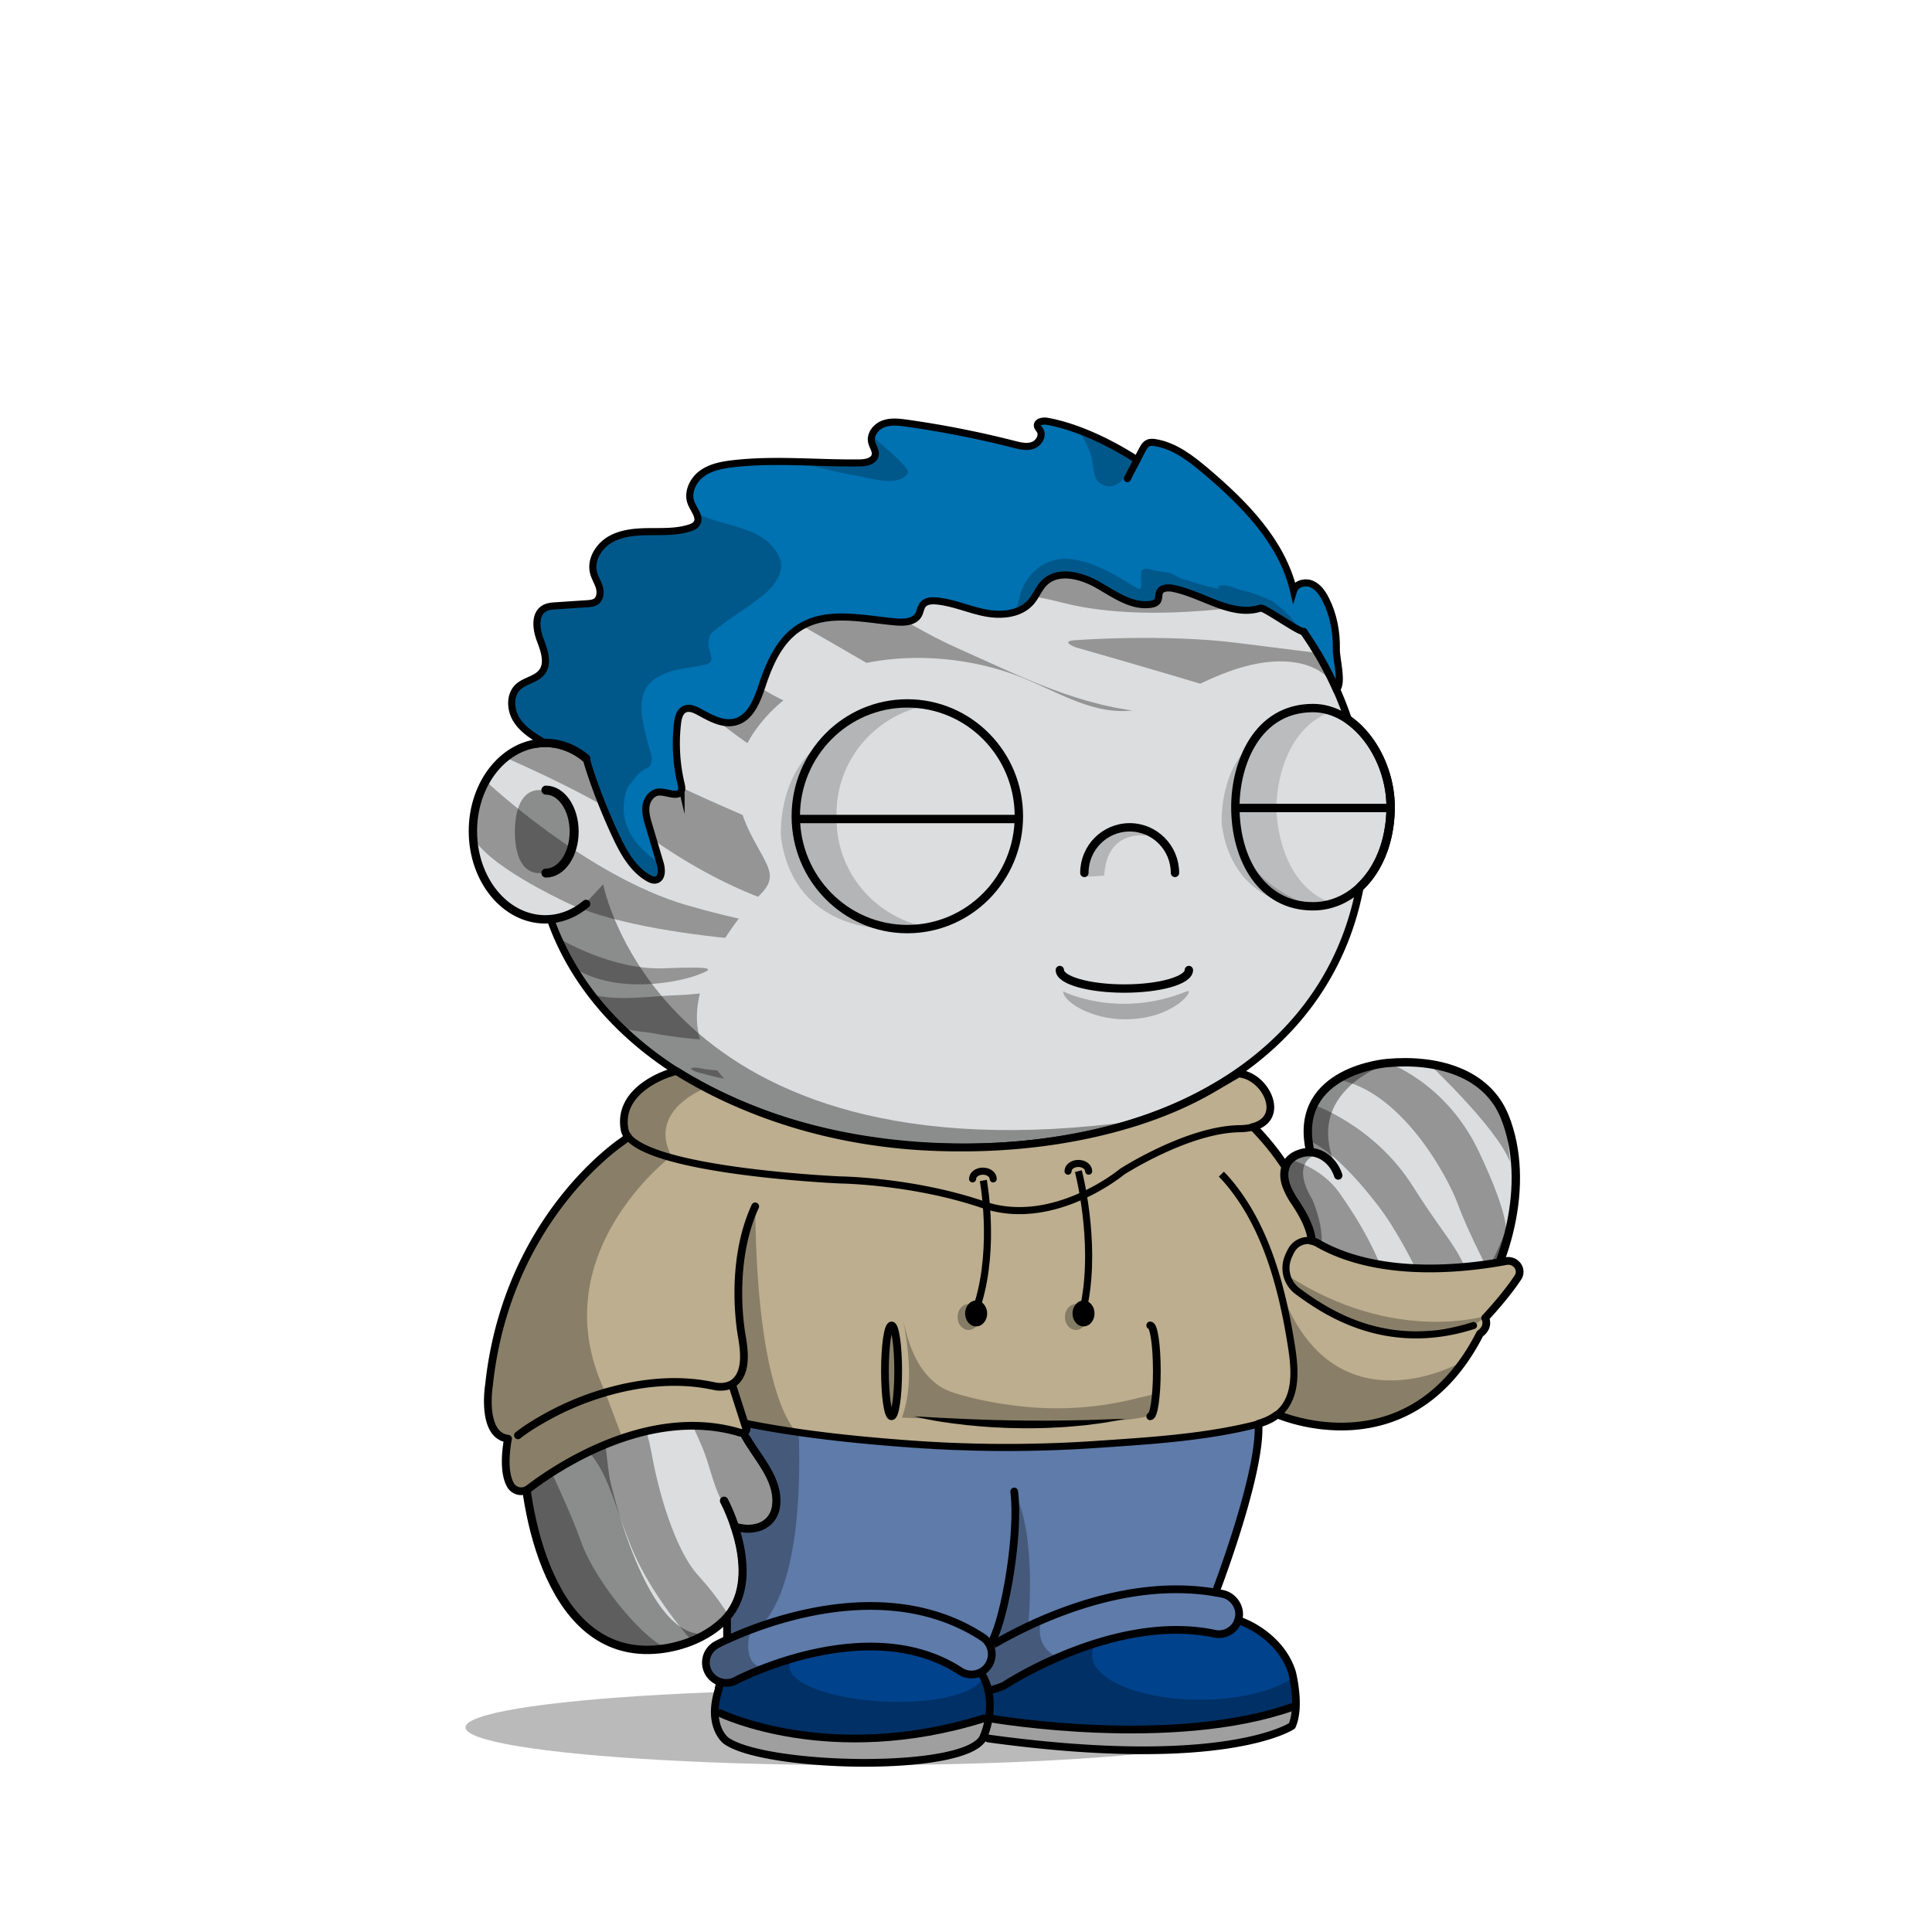 <svg xmlns="http://www.w3.org/2000/svg" xmlns:xlink="http://www.w3.org/1999/xlink" viewBox="0 0 3000 3000" width="100%" height="100%"><defs><style>.cls-1-70{opacity:0.27;}.cls-2-70{fill:#dcddde;}.cls-3-70{fill:#959595;}.cls-4-70,.cls-5-70{fill:none;stroke:#000;stroke-linecap:round;stroke-miterlimit:10;}.cls-4-70{stroke-width:13px;}.cls-5-70{stroke-width:14px;}.cls-6-70{opacity:0.37;}</style></defs><g id="body_ground_shadwo-70" data-name="body ground shadwo"><ellipse class="cls-1-70" cx="1334.82" cy="2682.24" rx="612.02" ry="58.67"/></g><g id="ZEBRA"><path class="cls-2-70" d="M1075.21,1684.92l-86.3,76.44-81.19,108.46-57.17,122.51-32.25,136.1-6.75,96.68,6.35,91.23L835,2395.21l31.39,75.86,38.09,50.13,47.54,31,78.62,9.8,53.8-18.18,39.91-27.63,14.26-12.89-9.88,50-15.22,91.24,2.66,29.33,13.85,17,51.09,17.73,78.1,16.35h75.62l66.58-5.32,48.93-8.42,52-13.82,24.82-6.52,41.94,6.07,126.13,9.16,99.75-.28,77.23-5.54,66.85-9.41,35-7.15,26.94-20.17,3.93-17.17-4.13-32.14-26.1-52.19-43.66-30.74-77-13.9,10.76-205.51s11.6-13.31,15.48-16.39,47-58.42,47-58.42l25-55.24,10.56-19.26,31.14,13.27,62.08,11.3,70.55-7.08,44-23.38,49.3-35.46,42.09-44.1,45.13-60.73,24.32-63.88,17.23-65.23,5.15-65.54-6.61-53.5-17.62-48.7-32.84-34.56-44.43-25.16-50.48-7-43.5-2.38-47.62,10.35-47.78,27.42L2036,1718.43l-4.92,39.57,4.92,33.29-26.16,5.63-11.5,8.85-4.35,6.33-38.65-58.25-40.72-31.51-40.6-26.81,31.43-17.16,63.7-49.54,45.12-49.55L2062,1514.7l25.66-53.08,19.46-60.16,22-45.61s67.57-79.84,0-202.29c-1-1.73.06-10,.06-10l-42.42-40.22-26.54-55.74-22.12-48.66-38.92-53.08-40.7-42.47-35.39-32.73-84.93-62.81-67.24-33.62-70.78-27.43-73.43-21.23L1533,712.27l-76.08-3.54-109.71,10.61-100.85,26.55-81.4,33.62-67.24,37.15-77,58.39L963.2,934.33l-61.93,81.39-29.2,69-23.37,63.1-6.32,5.84L794.78,1169l-33.87,33-22.55,52v62.59l15.25,50.65L781,1405l52.34,22.55,25.51,2.22,26.54,65.47,44.24,61.93,38.93,41.58,61.93,50.43,47.77,29.19Z"/><path class="cls-3-70" d="M1458.91,709.66s84.87,104.48,249.57,100.59,136.77.11,136.77.11l-79.91-39.09-86.11-30.41-84.56-22.62-74.47-8.58Z"/><path class="cls-3-70" d="M1372.8,712.78S1604,944.41,1879.38,838.34l54.3,42.12,49.65,53S1792,971.7,1653,936.61s-327.5-38.22-403.52-191.07Z"/><path class="cls-3-70" d="M1158.68,780.61s19.4,53.83,81.46,83.47,152,100.6,249,143.5,188.52,91.24,301,99c0,0,24.82,16.38-17.07,17.16s-218,27.29-412.72-85.79S1184.55,937.56,1129.2,910.87s-77.57-51.47-80.68-59.27Z"/><path class="cls-3-70" d="M1666.82,994.32c4.5-.47,139.65-10.51,255.62,4.1l116,14.62,42.28,72.45S1979.46,1097.26,1891,1070s-220.32-64.73-220.32-64.73S1646.48,996.42,1666.82,994.32Z"/><path class="cls-3-70" d="M1579.5,1319.46c-2.89.58-5.35,1.12-7.33,1.63"/><path class="cls-3-70" d="M2078,1475s-62.28-69.15-195.22-76.43-213.28,44-277.91,17.68c0,0-15.7-1,0,10.92s114.44,63.95,235.69,46.27,213.89-6.24,233.78,10.92"/><path class="cls-3-70" d="M2052.12,1520.22c-1.27,2.36-38.32-3.38-41.37-3.64-32.66-2.76-65.35-5.24-98-7.74-79.36-6.07-159.31-9.89-238.89-8-80.32,1.88-160.58-3.65-240.89-3.29-80.71.39-163.18,12.86-242.47,27.53-46.06,8.51-92,18.68-138.94,20.22-42.49,1.4-91.31,9.91-133.08-1.14l45,48.87c7.14,7.75,38.71,9.16,48.32,11,36.3,6.93,72.61,10.51,109.41,12.16,82.29,3.68,161.26-22,240.48-40.33,23.35-5.41,47-10.51,70.69-14.12,84.86-12.93,169.94-10.47,254.81.88,54.09,7.24,105.32,21.56,157.82,35.67,40.2,10.8,86.45,24.19,128.52,20.09,1.09-.11,31-24.83,31-24.83l34.13-48.35Z"/><path class="cls-3-70" d="M1802.32,1722.46c-6.38,2.39-37.52-16.91-43.72-19.54-32.11-13.57-65.13-27.65-98.79-36.45-129.72-34-262.23-29.73-393.81-11.64-37.89,3.77-75.82,8.06-113.94,8.4a410.6,410.6,0,0,1-56.74-3c-7.09-.93-16.16-4.25-22.87-1,5.13,5.16,14.89,6.74,21.84,8.68,57.92,16.22,123,16.92,182.5,20.48,85.44,5.12,170.94,11.26,255.61,24.1,37.38,5.67,73.82,14.23,110.63,22,44.47,9.36,86.88,15.08,86.88,15.08Z"/><path class="cls-3-70" d="M1619.75,1771.34c-14,0-228.08-27.56-319.1-54.6,0,0-25.86-9.87-1,4.68s155.67,57.19,183.08,58.23l106.54-2.08Z"/><path class="cls-3-70" d="M755.87,1214.24s155.34,145.84,309.72,191.07,299.45,55.37,314.19,56.15,12.41,11.7-25.6,9.36-342.9-5.59-477.11-70.64-142.74-101.62-142.74-101.62l7.76-47.66Z"/><path class="cls-3-70" d="M867.31,1456.79s81.91,49.91,163.37,46.79,79.9.36,50.42,11.1-123.9,29.8-190-11.74Z"/><path class="cls-3-70" d="M2215.29,1648.64s109.39,102.16,129.56,156c0,0-4.66-42.89-4.66-46s-12.41-35.88-14-39.78-40.34-42.11-40.34-42.11l-48.1-21.88Z"/><path class="cls-3-70" d="M2150.9,1648.64s93.1,29.63,145.07,138.81,41.9,129.46,41.9,129.46l-22.5,64.73s-35.69-68.29-51.59-111.74-89.16-179.15-190.23-194l22.27-14,40.14-9.82Z"/><path class="cls-3-70" d="M2035.31,1713.47c2.33,1.45,97.92,32.36,158.74,128.82s78.65,97.54,98.82,182.4l-43.44,61.8s-51.84-139.67-110.09-215.06-95.49-97.23-113.34-102.69l5.43-29.64Z"/><path class="cls-3-70" d="M2002.12,1800.57s47.93,9.5,78.19,52.39,62.51,97.49,77.8,155.2,35.46,63.07,40.12,129l-44,28.24s-52.92-155.53-131.69-204c0,0,8.12-19.58,10.44-21.92s-2.32-22.28-3.1-27.52-20.48-53.59-20.48-53.59l-21.46-30.23Z"/><path class="cls-3-70" d="M2064,2187.53s-5-65.51-21.52-95.92-38.07-50.7-37-77.21,28.58,44.45,38.11,55.37,61.22,70.19,64.07,110.74l-27.39,7Z"/><path class="cls-3-70" d="M1827.4,1721.16s86.28,22.46,99.35,81.22,55,116.09,71.32,125.45.38,28.08-27.35,3.9-54.7-45.23-54.7-45.23l-44.4-65.88s-30.25-72.42-66.71-96.08Z"/><path class="cls-3-70" d="M1745.17,1749.5s94.12,134.3,155.28,176.2c0,0,65.52,49.88-19.67-43.4s-96-148.66-96-148.66l-33.36,12.92Z"/><path class="cls-3-70" d="M1694,1760.16l-42.67,9.36s139.64,140.13,181.53,217.07,128.78,147.91,128.78,147.91l3.11-82.67s-80.55-67.85-129.1-127.12S1694,1760.16,1694,1760.16Z"/><path class="cls-3-70" d="M1565.19,1783.55s40.34,87.68,117.14,128.46,117.15,81.18,116.37,95.29-16.75,2.48-59.74-25.66-117-54.59-197-126-74.52-72.14-74.52-72.14Z"/><path class="cls-3-70" d="M1361.94,1774.2s86.79,58.49,131.83,86.56,134.26,100.61,161.41,127.12,166.79,107.19,198.6,117.94,94.64,81.71,94.64,81.71l-23.91,49.13s-28.82-65.51-125.8-113.86-280.84-155.23-306.44-163.4-170.67-71.34-194-101-90.76-101.38-90.76-121.66l103.17,27.3Z"/><path class="cls-3-70" d="M1066.75,1694.93s111.8,56,119.9,118.5c0,0-114.08-86.81-147.83-95.78Z"/><path class="cls-3-70" d="M1003.14,1746.56c1.16-.44,30.64,4.63,85.72,62.73s80.68,58.49,80.68,58.49l-23.66,64.73-7.37,52.25s-68.27-39.38-125.29-67.46-73.31-96.7-73.31-96.7l27.16-31.2Z"/><path class="cls-3-70" d="M865.83,1951.23c-3.89,9.15,86.53,43.49,94.68,46.86,47.25,19.59,89.35,43.84,129.37,76.35,11.68,9.5,37.45,26.72,38.93,43.68,2.33,26.52,27.55,110.35,27.55,110.35l38.4,62,10.47,40.56-13.58,31.58-32.24,11.94-16.63-4.92-21-37c-13.87-24.53-19.92-58.12-31.09-84.77C1074,2208,1054,2168.67,1025.28,2136c-32.56-37.05-74.8-65.7-114.32-94.56a177.84,177.84,0,0,0-69.57-30.53l15.51-38.82Z"/><path class="cls-3-70" d="M829.36,2067.82s27.92,17.55,78.93,38.6,88.25,66.68,103.38,149.74,43.06,158.31,72.54,190.29,46.16,60.44,46.16,60.44l-19.79,21.84-35.95,19.49s-63.73-69.8-94.76-147-38-127.51-80.69-160.27-80.85-118.62-80.85-118.62Z"/><path class="cls-3-70" d="M814.62,2200.4S877.85,2324.79,901.9,2393s106.28,161.82,135.37,165.72H998.1s-76.42-19.11-76.42-20.28-47.32-52.64-47.32-52.64-45.38-115-45.77-116.2-10.26-71.36-10.26-71.36Z"/><path class="cls-3-70" d="M1186.65,1828.79s4.41,24.69,123.79,104.76,170.52,113.6,220.2,189.25,84.2,97.87,101.27,210.18,18.62,205.1,27.54,221.48c0,0-62.46,33.54-94.26-55.37,0,0-16.68-94.36-17.07-96.31s-1.16-2.73-1.16-3.9-12.57-186.39-59.81-247.22-85.65-108.11-143.06-127c0,0,36.85,94.21,51.59,208.07s44.61,318.19,49.26,322.09c0,0,41.12,42.12,23.28,96.71s-24,64-24,64h-31s60.51-73.31-3.11-142.72c0,0-24.82-30.36-44.21-35.46l28.7,3.48s-21.72-80.32-19.4-154.41-37.23-235.52-63.61-273.74-55.08-162.21-98.52-203.55c0,0-35.24-49.13-35.46-58.49S1186.65,1828.79,1186.65,1828.79Z"/><path class="cls-3-70" d="M1147.05,1972.12s126.45,112.47,147.39,217,42.7,109.18,43.46,342.37l-42.68,5.87s-55.08-292.09-79.13-331.08-45.23-91.25-87-131l1.29-46.79,10.3-59Z"/><path class="cls-3-70" d="M1201.35,2356s34.8,152.86,31.37,198.87l33.22-9.62s-27.14-162.59-57.61-222.31Z"/><path class="cls-3-70" d="M1154,2455s27.15,82.66,48.87,112.69l13.19-3.51s-41.44-148.18-41.67-189.51h-32l9.31,32.76Z"/><polygon class="cls-3-70" points="1134.51 2537.33 1154.03 2592.55 1119.78 2611.78 1134.51 2537.33"/><path class="cls-3-70" d="M1207.56,2574.56s52.75,71.54,41.11,150.31h31s20.17-108.41-40.34-166.12Z"/><path class="cls-3-70" d="M1265.94,2548.22s89.79,63.56,46.35,173.53l47.32,3.12s27.85-109.91-12.45-146.59-46.51-35.13-46.51-35.13Z"/><path class="cls-3-70" d="M1475.2,2567.72s29.48,51.86-7,138.43l21.72-4.68s29.39-73.56,11.59-113.6Z"/><path class="cls-3-70" d="M1468.22,2562.65s.7-352.62-62.88-451.22c0,0,72,41.79,93.44,241.43s24.52,190.28,24.52,190.28l-10,53.83Z"/><path class="cls-3-70" d="M1534.16,2467.51l-10.86,52.25s32.52,65.76,74.44,79.67c0,0,14.77,1.07-10-24.87s-52.76-107-47.32-124.21Z"/><path class="cls-3-70" d="M1642,2592.55c-5-15-10.08,59,40.34,113.6l54.31,3.9S1656,2634.93,1642,2592.55Z"/><path class="cls-3-70" d="M1523.3,2634c2.33-1.17,72.92,62.78,72.92,62.78l-72.92-4.68Z"/><path class="cls-3-70" d="M1687.82,2548.22s105.45,44.85,119.41,158.71l82.66-4.68s12-109.18-97.4-153.64l-55.85-20.27Z"/><path class="cls-3-70" d="M1815.77,2521.32s101.62,14.3,110.93,78.12,10.86,91.11,10.86,91.11l33.36-5.46,24-14.82s-23.76-110.74-53.38-130.24-80.83-18.71-80.83-18.71Z"/><path class="cls-3-70" d="M1801.8,2521.31s-10.08-119.31-68.27-227.72-77.57-140.37-71-142.71S1773.1,2294.37,1860,2326.35l3.1-18.33,42.28-35.87s-43.83-46.7-130.72-100.75S1584.58,2054.17,1578,2062s84.17,157.54,102.79,228.5,54.17,218.49,50,240.26Z"/><path class="cls-3-70" d="M1854.56,2471.21s-30.24-59.08-48.87-92.61-38-44.45-30.26-49.13,70.59,66.87,79.9,68.53Z"/><path class="cls-3-70" d="M965.51,926.47s83,17.16,168.35,103.72c53.08,53.85,127.47,78.17,176.13,88.87l2.07,3.12a175.42,175.42,0,0,0-60.59,72.11l-5.67.44c-66.87-12.69-154.46-95.13-210.47-141.92-59.73-49.91-118.69-58.49-118.69-58.49"/><path class="cls-3-70" d="M867.31,1088s83.46,85.68,209.14,143.39c76.5,35.13,129.71,56.1,159.65,67.13l3.27,5a175.27,175.27,0,0,0,87.9,118.47l-2.29,2.39c-132.21-1.21-274.54-91.61-334.64-138.32C928.28,1237.87,783.84,1176,783.84,1176l47.28-18.73,18.82-3.68,15.52-59Z"/><path class="cls-3-70" d="M1532.43,1390.3a175.6,175.6,0,0,0,40.61-66.71l6.46-4.13c63.88-12.71,338.67-41.27,338.67-41.27L1920,1282c4.74,37.69,18.89,71.65,42.2,94.68l6.61,5.76c-31-10.4-83.65-13-83.65-13-178.82-16.64-364.23,24.44-364.23,24.44"/><path class="cls-3-70" d="M1580.06,1240.42a175.25,175.25,0,0,0-18.85-56.47l2.43-1.58c40.85,6,144.12,15.82,262.21-14.92,61.39-16,102.38-25.64,129.45-31.49v2.14c-13.32,16-22.73,35.64-28.72,56.19l-3.95.37c-50.22-2.63-68.31,9.08-176.68,31.28-85.63,17.55-139.43,18.9-163.83,18.16Z"/><path class="cls-2-70" d="M1196.16,1732.78c-37.9-20.54-88-66.45-105.08-107.4-17.49-41.89-7-87.89,12-127.45a403.1,403.1,0,0,1,64.68-96c12.5-13.68,30.39-25.48,27.31-46.13-4.23-28.43-54.95-79.53-49.76-147a143.81,143.81,0,0,1,23.47-68.77q6.27-9.49,13.47-18.33c92.17-113.15,274.87-120.43,401.69-70.77,65.39,25.61,132.3,72.65,205.08,44.51,55.21-21.34,104-53.88,163.06-64.88,48.06-9,104-3.35,127.22,46.1l15.27,41.71,30.17,30,16.17,29.08,18.39,35.56s-.36,34.94,0,38.12S2149.1,1320,2149.1,1320l-20,35.81-19.22,26.66-6.35,34.94L2057,1526.51l-37.06,48.71-78.1,74.84-80.72,52.22-116.47,45.53-141.85,33.88s-149.17-4.24-152.5,0-129.51-16.94-129.51-16.94l-72.07-21.47Z"/><path class="cls-4-70" d="M1188.61,1822.33c-25.84,55.2-43,113.78-52.34,173.17-9.26,58.83-13.91,121.32.77,179.71,4.69,18.63,10.62,36.6,19.91,53.7,18.31,33.72,51.4,65.64,48.8,105.78-2.14,33.08-31.85,46-64.61,36.29"/><path class="cls-4-70" d="M1875.87,1822.33s102.57,98.45,91,287.14c0,0-3.62,117-95.28,193.58a25.6,25.6,0,0,0-9.21,18.23c-1.49,27.45-5.31,101.95-8.34,196,0,0,145.74-10.32,150.89,129,.65,17.51-12.29,33-30.87,37.34-61.79,14.38-217.56,40-453.39,7.15,0,0-171.42,71-375.08,8-21.91-6.79-35.72-26.6-33-47.6,3.64-28.11,11-75.14,26-147.9"/><path class="cls-4-70" d="M1142.45,2598.2s115.4-73.83,237.21-58.6,165.4,61,141,151.19"/><path class="cls-4-70" d="M1854.07,2517.33s-133.35-.74-200.62,45.13"/><line class="cls-4-70" x1="1511.37" y1="2594.76" x2="1564.29" y2="2347.39"/><path class="cls-4-70" d="M1962.82,2162.51c234.13,119.66,454.59-224.88,374-427.73-28.07-70.68-107.32-90.8-182.53-84.12,0,0-145.76,11-120.63,133.23"/><path class="cls-4-70" d="M2078,1825.24c-8.17-25.5-34.33-44.87-63.48-32.33-21.57,9.27-24.07,30.78-17,49.43a121.09,121.09,0,0,0,13,24.25c40.21,59.72,25.13,80.86,13.07,95.56"/><path class="cls-4-70" d="M1994,1809.24s-53-83.28-120-110.78"/><path class="cls-5-70" d="M847.68,1226.92c24.22,0,43.86,28.83,43.86,64.39s-19.64,64.39-43.86,64.39"/><g class="cls-6-70"><path d="M1094.33,1787.19s-201.47,157.92-147.5,509.15c0,0,56.62,258.34,152.17,239.76l-45.17,19.08L987.54,2562l-45-14-53-42.94L852,2442.22s-19.3-58-20-60.58-15.21-73-15.21-73l-4.07-66,3.05-93.58,14.8-87.89,24.13-80.54,29.56-68.17,35.67-59,31.53-47.85,30.94-37.14,43.33-39.74,34.35-32.8,20.29-14.44-27.3-18.43-64-47.48-59.57-58.39-27.71-38.8-42.45-63.51-.62-25.09,42.47-18.58,35.39-38s89.35,468.89,829,367.15c13.61-1.87-115.08,25.45-101.63,22.66l90.13-18.72,59.92-21.23,59.94-27.48,16.88,11.15s-138.51,121.21-481.78,97.32S1157.34,1736.76,1094.33,1787.19Z"/><path d="M887.11,1291.31c0,35.64-22.14,64.54-49.45,64.54s-38.13-28.59-38.13-64.23,10.82-64.85,38.13-64.85S887.11,1255.67,887.11,1291.31Z"/><path d="M1573.17,2594.76c5-22.44,11.15-45.09,15.5-66,9.65-46.4,21-93.08,27.47-140,1.38-10.09,10.82-41.24-4.4-41.86a345.39,345.39,0,0,0-47.38,1.36l-45,207c-2.76,12.73-5.54,25.71-4.26,38.67,1.7,17.12,10.15,32.84,11.64,50,1.1,12.68-9.17,31.37,0,42.38,4.14,5,11.17,6.24,17.6,7.11,54.93,7.46,110,10.25,165.29,12.64h.92l112.2-1.68a17.54,17.54,0,0,0,1.77-.12l105.39-13.38,40.32-6.53a15.92,15.92,0,0,0,7-3l13.67-10.24c19.81-14.84,7.66-38.52,6.72-57.27l-8.71-23.49-9.17-10c5.94,6.46-12.78,24.53-16.48,27.49-13.29,10.63-30,17-46.12,22-49.56,15.11-100.57,18.33-151.92,21.17-41.23,2.29-82.9,2.88-123.77-3.88-14.26-2.36-29.29-5.19-42.53-11.13C1581.78,2628.28,1568.73,2614.52,1573.17,2594.76Z"/><path d="M1964,2021.1s239.6,257.11,382-130.4l-20.31,76.86L2277.13,2057l-57.28,64.14-72.94,47.35-81.48,18.63-48.89-5-53.72-19.66v-31.7l5.41-52.55Z"/><path d="M2047.55,1791.7s-47.47,7.88-9.43,71.58c0,0,38.93,88.47-12.38,101.74,0,0,7.07-21.24,8.84-23s-1-30.6-1-30.6l-15.51-33.06s-18.7-31.29-20.56-36,4.37-40.57,4.37-40.57l22.84-10.07,20.1-2.71Z"/><path d="M2158.44,1650.06s-139.78,42.47-82.27,165.44l-16.53-15s-22.62-9.72-24.28-13.26-4.87-29.41-4.59-31.07,5.2-35,5.2-35l19.58-28,29.33-21.85Z"/><path d="M910.12,1177.54s78.74-358.22,369.81-437l-115,38.93-81,47.6-83.15,68.5-73.31,85.71-52.94,78.26-27.88,94,40.48,9.18Z"/><path d="M1527.19,2638.53,1517,2606.15a27.42,27.42,0,0,1,.89,6.92c0,37.38-77.63,67.68-173.4,67.68s-173.4-30.3-173.4-67.68c0-10.07,8.47-24.59,18.57-33.18l1.72-5.79a2.09,2.09,0,0,1-2.82-2.32L1229,2372.66a44.63,44.63,0,0,1,51.53-35c28.26,5,69.15,9.6,119.68,9.6-108.73,0-195.06-106.63-211.45-199.06-8.65-48.77-14.07-95.19-13.38-144.66.75-52.56,2.46-108.52,10.89-166.33a2.09,2.09,0,0,0-4-1.14c-22.2,50.76-92.27,233.07-29,385.72a1.4,1.4,0,0,0,.15.3l43,70.9a2.56,2.56,0,0,1,.24.56l4.42,17a62.9,62.9,0,0,1-1.35,36.2l-4.83,14.12a2.11,2.11,0,0,1-1.14,1.24l-26.61,11.66a2.06,2.06,0,0,1-1.07.16l-21.94-2.52a2.1,2.1,0,0,0-2.27,2.61l7.71,29.28a1.59,1.59,0,0,1,.06.38l3.63,49.69a2.11,2.11,0,0,1-.08.75l-14.6,49.1-.06.26-24.2,149.68a2.1,2.1,0,0,0,0,.79l6,26.41a2.08,2.08,0,0,0,1.18,1.45l59.31,26.68a2,2,0,0,0,.49.15l69,12.26.26,0,84.09,4h.26l60.19-4.53.24,0,83.39-16a1.05,1.05,0,0,0,.24-.06l40.42-13a2.09,2.09,0,0,0,1.43-1.73l6.33-50.94"/><path d="M1918.06,2248.79s-59.53,81.86-149.77,94c0,0,23,15,91.12-2.65l4.42-20.35,8.85-16.81,10.48-10.21"/></g><path d="M2129.2,1143.53a144,144,0,0,0-31.17-30.72,536.58,536.58,0,0,0-23-56.35c-32.82-68.83-79.79-130.63-139.61-183.69s-129.34-94.63-206.81-123.7c-80.17-30.08-165.32-45.33-253.08-45.33a723.09,723.09,0,0,0-219.4,33.67,674.64,674.64,0,0,0-187.55,93.24c-56,39.93-104,87.44-142.51,141.21-39.24,54.78-67.57,114.53-84.18,177.58a5.75,5.75,0,0,0,11.12,2.93c16.26-61.69,44-120.17,82.41-173.82,37.78-52.73,84.83-99.34,139.84-138.54a663,663,0,0,1,184.36-91.64,711.53,711.53,0,0,1,215.91-33.13c86.38,0,170.17,15,249,44.6,76.14,28.57,144.52,69.46,203.22,121.54s104.7,112.6,136.85,180a522.14,522.14,0,0,1,24.57,61.08c1.7,1.17,3.39,2.41,5.06,3.7.85.67,1.71,1.35,2.55,2l.54.43c.91.76,1.82,1.54,2.72,2.34l.82.73c.88.79,1.76,1.59,2.63,2.42.22.2.43.42.65.63a141.8,141.8,0,0,1,14.69,16.6c21.6,28.51,34,65.55,34,101.63,0,40.38-11.31,77.31-31.91,104.43h0c-.65.86-1.31,1.7-2,2.53-.89,1.11-1.79,2.18-2.69,3.24l-1,1.09c-.6.69-1.2,1.36-1.81,2-.38.42-.77.83-1.16,1.25-.57.6-1.14,1.19-1.72,1.78-.39.4-.78.81-1.18,1.2-.91.9-1.83,1.8-2.76,2.66-20,109.66-76.83,202.64-167.34,272.26-54.72,42.09-120.47,74.65-195.41,96.79s-157.82,33.42-245.91,33.42c-73.58,0-145.3-7.85-213.16-23.33S1154,1714,1098,1684.31c-117.39-62.14-199.49-151.36-237.44-258a5.75,5.75,0,0,0-10.83,3.85c38.92,109.43,122.91,200.84,242.89,264.35,56.87,30.1,120.69,53.35,189.67,69.09,68.7,15.67,141.28,23.62,215.72,23.62,89.2,0,173-11.4,249.17-33.89,76.31-22.54,143.31-55.75,199.16-98.7,91.16-70.12,149-163.31,170.49-273.08a136.34,136.34,0,0,0,12.27-13.43c23.68-29.62,36.73-70.49,36.73-115.08C2165.83,1214.15,2152.48,1174.25,2129.2,1143.53Z"/><path class="cls-4-70" d="M910.12,1403.57c-18.06,15.13-39.93,24-63.49,24-62,0-112.3-61.34-112.3-137s50.28-137,112.3-137c23.56,0,45.43,8.85,63.49,24"/><path class="cls-4-70" d="M1124.34,2330.45s65.27,121.25,0,185.71c-26,25.66-63.7,40.75-100.54,44.76-169.74,18.5-211.9-213.21-212.25-327.21-1.19-384.43,268.87-552.24,268.87-552.24"/></g><defs><style>.cls-1-107{fill:#5e7ba9;}.cls-2-107{fill:#00428b;}.cls-3-107{fill:#dadada;}.cls-4-107{fill:#bcae8e;}.cls-5-107,.cls-6-107,.cls-7-107,.cls-8-107{fill:none;stroke:#000;}.cls-5-107,.cls-6-107,.cls-7-107{stroke-miterlimit:10;}.cls-5-107,.cls-6-107{stroke-width:11px;}.cls-6-107,.cls-8-107{stroke-linecap:round;}.cls-7-107,.cls-8-107{stroke-width:12px;}.cls-8-107{stroke-linejoin:round;}.cls-9-107{opacity:0.27;}.cls-1-1070-107{opacity:0.29;}</style></defs><g id="sweats_copy_3" data-name="sweats copy 3"><path class="cls-1-107" d="M1404,2496c44,8,82,20,118,46,7,5,16,12,23,8,83-42,169-78,261-82a795.88,795.88,0,0,1,83,.55c8.19-21.73,64-172.54,65.24-247.47v-7.76c-142.85,28-288.57,38.68-434.28,38.68-88-1-174-10-263-21-20-3-38-11-58-13-13-2-28-9-38-2-3.33,2.22-3.58,7.52-4.68,12.83l3.89,5.83c18.71,31.63,48,62.18,45.54,100-2.14,33.08-31.85,46-64.61,36.29l2.62,8.34c11.78,39.75,18.66,95.27-16,133.28l1.23,1.12v27.18c2.64-.56,5.3-1.18,8-1.9C1225,2513,1309,2478,1404,2496Z"/><path class="cls-1-107" d="M1118.64,2611.9l-2.14,8.84c1.25-.61,2.42-1.2,3.5-1.74,89-47,185-67,283-59,30,2,52,23,81,32a206.92,206.92,0,0,0,43,10c4,0,3,8,5,14,0,3,5,5,6,9,25-12,51-24,76-37,86-47,180-70,280-51,15.21,3,22.32-9.53,30.57-20.56l-1.83-1a30.93,30.93,0,0,0,1.18-5.36c2.13-15.91-9.59-31.76-25.31-35.05q-5.25-1.09-10.57-2v-1.85l1-2.63a795.88,795.88,0,0,0-83-.55c-92,4-178,40-261,82-7,4-16-3-23-8-36-26-74-38-118-46-95-18-179,17-267,43-2.7.72-5.36,1.34-8,1.9v5.15c-9.74,4.5-15.43,7.51-16.15,7.9a31.51,31.51,0,0,0,5.79,58Z"/><path class="cls-2-107" d="M2006.24,2596.72c-13.39-42.69-52.09-69.36-80.61-79.73l-1.06-.55c-8.25,11-15.36,23.6-30.57,20.56-100-19-194,4-280,51-25,13-51,25-76,37-1-4-6-6-6-9-2-6-1-14-5-14a206.92,206.92,0,0,1-43-10c-29-9-51-30-81-32-98-8-194,12-283,59-1.08.54-2.25,1.13-3.5,1.74l-1.16,4.83a115.55,115.55,0,0,0-5.29,28.53c27.22,11.38,53.75,23.13,83,26.9,43,7,83,19,125,18,50,0,97-5,148-15,25-5,46-19,71-15,69,13,135,11,203,16,82,7,163-2,243-25,10-3.13,19.65-6.66,29.24-10.44C2013.13,2623.24,2006.24,2596.72,2006.24,2596.72Z"/><path class="cls-3-107" d="M1740,2685c-68-5-134-3-203-16-25-4-46,10-71,15-51,10-98,15-148,15-42,1-82-11-125-18-29.2-3.77-55.73-15.52-83-26.9-1.63,34.49,17.15,48.67,17.15,48.67,59.89,43.63,379.91,51,400.44-6.8l6.85,3.6c369.07,50.66,471.75-19.62,471.75-19.62,4-8.88,5.64-19.62,6-30.39-9.59,3.78-19.29,7.31-29.24,10.44C1903,2683,1822,2692,1740,2685Z"/><path class="cls-4-107" d="M2338.48,1958.35c-63.3,11.84-196.61,27.18-292.62-28a29.86,29.86,0,0,0-9.89-3.58v-5.12c-2.16-13.57-9.41-31.23-25.42-55a121.09,121.09,0,0,1-13-24.25c-3.85-10.13-4.87-21.11-1.54-30.51l-2-2.59a400.14,400.14,0,0,0-47-58l-2-1c53.6-13.5,19.67-80.83-22.08-83.15l-38.16,22.17c-54,31.77-113.68,53.22-174.45,67.8-85.79,20.59-174.55,27.47-262.6,23.82-85.88-3.56-171.31-19.36-252.31-48.28-50.7-18.1-99.83-41.22-145.5-69.8l-8.92,3s-82.68,23.92-71.12,88.09a24.63,24.63,0,0,0,5.36,11.09l-6.4,5.68s-181.22,116.72-209.46,379.83c0,0-12.83,78.29,29.52,83.43,0,0-10.23,47.24,3.83,72a19.2,19.2,0,0,0,28.37,5.69c39-29.89,182.3-128.5,324.61-88a18.47,18.47,0,0,0,8.08,1.35l2.56,3.83c1.1-5.31,1.35-10.61,4.68-12.83,10-7,25,0,38,2,20,2,38,10,58,13,89,11,175,20,263,21,145.71,0,291.43-10.68,434.28-38.68v-2.44c8.57-2.58,16.88-5.89,24.31-10.82q1.88-1.24,3.6-2.56l2.09-.8s203.89,89.81,313.88-125.73c0,0,14.76-9,8.05-24.37,0,0,29.81-31.23,50.71-62.58C2365.28,1971.48,2353.75,1955.49,2338.48,1958.35Z"/><path class="cls-5-107" d="M975.21,1765c44.07,54.74,329.63,67.21,329.63,67.21s112.94,1.28,222,38.5,215.62-51.34,215.62-51.34,101.4-65.46,182.26-66.74a88.13,88.13,0,0,0,20.23-2.42"/><path class="cls-5-107" d="M1982.19,2197.5c32.56-24.81,29-70.12,23.25-106.51-13.65-86.9-37.38-180.77-93.66-250.56a214.93,214.93,0,0,0-15.26-17.23"/><path class="cls-6-107" d="M2036,1926.72a29.44,29.44,0,0,0-30.65,14.52,88.44,88.44,0,0,0-5.52,11.78,44.86,44.86,0,0,0,15.3,52.17c43.79,32.37,138.54,96.26,272.86,53.12"/><path class="cls-5-107" d="M1954.28,2210.88c-4.69,1.41-9.46,2.6-14.21,3.72-78.13,18.35-160.45,23-240.32,28.49a2066,2066,0,0,1-295.79-1.6c-81.85-6.23-164.42-15-245-31.1,2.66,11-1,14.12-5.19,14.61"/><path class="cls-7-107" d="M1129,2546.05a608.41,608.41,0,0,1,122.45-41c46.78-10.17,91.5-13.52,132.92-9.95,53.1,4.58,100.82,20.54,141.83,47.45a31.52,31.52,0,0,1-34.58,52.7c-32-21-69.59-33.51-111.82-37.27-34.9-3.11-73.07-.31-113.43,8.34-70.4,15.07-123.3,42.94-123.82,43.22a31.42,31.42,0,0,1-14.79,3.7,31.83,31.83,0,0,1-7.78-1"/><path class="cls-7-107" d="M1120,2612.28c-.45-.12-.9-.24-1.34-.38"/><path class="cls-7-107" d="M1922.74,2515.47a31.52,31.52,0,0,1-36.59,21.38c-154.61-32.69-324.68,79-326.38,80.09-3.5,2.34-18.13,6.68-22,7.47"/><path class="cls-7-107" d="M1542.65,2553.49a699.9,699.9,0,0,1,99.72-48c40.65-15.72,80.71-26.68,119.07-32.56,44.66-6.85,87.19-6.81,126.6.09"/><path class="cls-8-107" d="M1526.05,2602.3s23.88,36,1.59,93.67"/><path class="cls-8-107" d="M1118.64,2660.33s170,82.71,409,8"/><path class="cls-8-107" d="M1540.76,2668.88s279.5,48.14,467.76-18.82"/><path class="cls-8-107" d="M1922.91,1667.05c41.75,2.32,75.68,69.65,22.08,83.14l2,1a400.14,400.14,0,0,1,47,58l2,2.59c-3.33,9.4-2.31,20.38,1.54,30.51a121.09,121.09,0,0,0,13,24.25c16,23.78,23.26,41.44,25.42,55v5.12a29.86,29.86,0,0,1,9.89,3.58c96,55.23,229.32,39.89,292.62,28,15.27-2.86,26.8,13.13,18.44,25.67-20.9,31.35-50.71,62.58-50.71,62.58,6.71,15.39-8.05,24.37-8.05,24.37-110,215.54-313.88,125.73-313.88,125.73l-2.09.8q-1.73,1.32-3.6,2.56c-7.43,4.93-15.74,8.24-24.31,10.82v10.2c-1.28,80.86-66.24,250.1-66.24,250.1V2473q5.32.93,10.57,2c15.72,3.29,27.44,19.14,25.31,35.05a30.93,30.93,0,0,1-1.18,5.36l2.89,1.52c28.52,10.37,67.22,37,80.61,79.73,0,0,13.69,52.66,0,83.23,0,0-102.68,70.28-471.75,19.62l-6.85-3.6c-20.53,57.8-340.55,50.43-400.44,6.8,0,0-28.93-21.82-11.86-77.2l3.3-13.67a31.51,31.51,0,0,1-5.79-58c.72-.39,6.41-3.4,16.15-7.9v-32.33l-1.23-1.12c34.65-38,27.77-93.53,16-133.28l-2.62-8.34c32.76,9.68,62.47-3.21,64.61-36.29,2.46-37.85-26.83-68.4-45.54-100l-6.45-9.66a18.47,18.47,0,0,1-8.08-1.35c-142.31-40.5-285.56,58.11-324.61,88A19.2,19.2,0,0,1,792.7,2306c-14.06-24.8-3.83-72-3.83-72-42.35-5.14-29.52-83.43-29.52-83.43,28.24-263.11,209.46-379.83,209.46-379.83l6.4-5.68a24.63,24.63,0,0,1-5.36-11.09c-11.56-64.17,71.12-88.09,71.12-88.09l8.92-3c45.67,28.58,94.8,51.7,145.5,69.8,81,28.92,166.43,44.72,252.31,48.28,88,3.65,176.81-3.23,262.6-23.82,60.77-14.58,120.45-36,174.45-67.8Z"/><path class="cls-8-107" d="M1574.87,2316c8.11,64.59-13.54,193.15-34.44,232.94"/><line class="cls-8-107" x1="1158.16" y1="2216.48" x2="1137.57" y2="2152.28"/><path class="cls-8-107" d="M804.28,2228.78c11.26-8.88,23.58-16.57,36-23.77a445.69,445.69,0,0,1,96.38-41.84c51.9-15.52,107.89-22.44,161.59-12.88,4,.72,8,1.53,12,2.33a44.77,44.77,0,0,0,10.07.81c8.32-.22,16.45-2.94,22.41-8.91,16.78-16.8,12.87-47.58,9.39-68.47,0,0-21.82-110.38,20.54-202.79"/><ellipse class="cls-8-107" cx="1384.41" cy="2128.67" rx="10.27" ry="70.59"/><path class="cls-8-107" d="M1786.07,2058.08c5.67,0,10.26,31.61,10.26,70.59s-4.59,70.59-10.26,70.59"/><path d="M1419.07,2199.26q41.25,2.5,82.22,4.22l20.51.79c6.84.17,13.67.43,20.51.67,13.67.26,27.33.71,41,.78l10.25.19c3.42,0,6.84,0,10.25,0l20.51.08c13.66-.23,27.35-.09,41-.51,27.39-.26,54.71-1.73,82.3-2.37-3.37.73-6.75,1.36-10.13,2l-10.17,1.88c-3.39.64-6.79,1.22-10.18,1.82s-6.82,1-10.23,1.47c-6.83.91-13.67,1.81-20.52,2.65-1.71.23-3.42.41-5.14.55l-5.15.47-10.3.92-10.31.87c-1.72.16-3.44.25-5.16.33l-5.16.28c-6.89.38-13.78.67-20.67,1s-13.79.26-20.68.39c-3.45,0-6.9.09-10.35.08l-10.34-.12-10.34-.19-5.17-.1-5.17-.2-20.66-.95c-6.88-.48-13.76-.94-20.63-1.48s-13.73-1.27-20.58-1.94C1473.2,2209.89,1445.86,2205.85,1419.07,2199.26Z"/><path class="cls-5-107" d="M1526.88,1833s18.82,101-7.7,189.1"/><path class="cls-5-107" d="M1674.5,1818.58s28.06,106.73,9.75,203.56"/><path class="cls-6-107" d="M1658.46,1818.58c0-6.61,7.18-12,16-12s16,5.36,16,12"/><path class="cls-6-107" d="M1510.22,1830.56c0-6.61,7.19-12,16-12s16,5.37,16,12"/><ellipse cx="1515.75" cy="2039.55" rx="17.11" ry="20.11"/><ellipse cx="1682.48" cy="2039.55" rx="17.11" ry="20.11"/><g class="cls-9-107"><path d="M775.34,2228.78l-17.81-28.69,2.75-57.7,6.15-63.53L796,1999.55l28.38-61L854,1890l36.57-47.37,39.9-41.11,38.31-30.84,1-16.77,5.36-39.15,18.21-22.83,31-19.65,25.51-9.5,46.31,26.54s-91.69,33.8-53.57,105.8c0,0-201.88,152.13-104.47,362.65l26.82,71-35.51,18.85-56.2,29-42.33,27.72L818.16,2316l-13.88-1.1s-16.12-19.57-16.88-23.56-1.31-38.43-1.31-38.43L784.28,2229Z"/><ellipse cx="1382.23" cy="2128.67" rx="12.45" ry="69.36"/><path d="M1402.66,2051c9.11,49.85,15.09,102.53-2.12,150.2q117.33,5.7,234.83,6.35c46.94.26,96.88,1.86,143.14-7.48,6.43-7.29,14.51-13.24,14.11-23.71-.17-4.3-.93-8.66,0-12.85-.54,2.39-22.45,6.51-25.4,7.27q-13.34,3.43-26.83,6.14a507.48,507.48,0,0,1-164.33,5.7c-9.84-1.28-19.64-2.56-29.41-4.29-14.82-2.63-30.3-5.77-45.1-9.77-15.89-4.3-31.52-8.08-45.09-17.83-12.7-9.14-23-21.43-30.79-34.93-11.52-20-17.93-42.41-23-64.87Z"/><path d="M1536.19,2633.47c-.31-2.1-10.14-31.17-10.14-31.17l-.41-.08c-3.05,25.93-70.43,43.76-152.11,40-82.83-3.84-149-28.46-147.75-55a18.85,18.85,0,0,1,4.81-11.22l-7.78,1.59L1188,2588.83s-23.94,3.55-26-29.09,16.23-33.4,16.23-33.4,70.59-42.3,62.12-299.24c0,0-64.94-42.72-67.64-353.84l-14.48,40.35-11.39,78.5,1.1,47.44,6.5,52.78,3.79,36.34-20.59,23.61,17.53,45.22,3.06,25.29,16.94,34.84,29.18,43.59.79,39.19-15.84,25.86-28,7.84h-23.64l16.19,35.11-5.89,48-3.67,30-6.63,12.54-9.8,16.71,1.23,24.46-1.23,8.08-24.1,12.39-7.28,23.68,7.46,17.25,15.46,10.95-8.22,30.58,4.07,41.8,22.41,25.7,49.66,12.51,53.5,8.14,89.48,5.43s62.09-1.34,64.47-1.49,51-5,54.53-5.61,41.79-9.39,41.79-9.39l32.11-17.55,8.49-23.42S1536.5,2635.57,1536.19,2633.47Z"/><path d="M2002.68,2608.4c-30.07,18.65-81.3,30.93-139.46,30.93-92.59,0-167.65-31.13-167.65-69.53a31.6,31.6,0,0,1,3.69-14.54c-12,4.62-23.45,9.25-23.45,9.25l-33.33,9.18s-38-14.83-25.26-58.59l-20.63,10s14.26-140.52-21.72-209.09l.39,3.42s1.5,34.05,1.35,36.82-1.35,52.94-1.35,52.94l-11.11,58-20.28,74.48-1.22,11.84-4.9,28.12-11.7,13.74v12.4l10.14,25.72L1537,2669l-5.4,30.57s61.21,12.6,65,10.35,106.75,11.3,113.8,10.59,155.92-6.51,159.48-6.87,59.24-8.42,62.91-9.19,65.61-18.82,65.61-18.82l10.48-12.88-4.12-59.5Z"/><path d="M1981.12,1979.72l15.7,50.44,8,56.69,4.42,48.49-8.84,40.17-9.56,23.75,25.24,11.13s48.11-1.63,52.24,1.52,62.95-1.52,62.95-1.52,41.85-13.07,46.12-15.08,47.84-30,50.56-32.32,35.9-45.3,35.9-45.3S2055.62,2232.1,1981.12,1979.72Z"/><path d="M1998.12,1979.72l17,25.47,48.24,34.36s56.74,21.32,59.12,22,55.82,11.49,60.17,11.22,70.23-13,74.82-10.16,30.51-4.32,30.51-4.32l22.08-15.83S2166.55,2089.52,1998.12,1979.72Z"/></g><ellipse class="cls-1-1070-107" cx="1503.99" cy="2045.11" rx="17.11" ry="20.11"/><ellipse class="cls-1-1070-107" cx="1670.71" cy="2045.11" rx="17.11" ry="20.11"/></g><defs><style>.cls-1-344{fill:#0071b1;}.cls-2-344{opacity:0.22;}.cls-3-344,.cls-4-344{fill:none;stroke:#000;stroke-linecap:round;stroke-miterlimit:10;}.cls-3-344{stroke-width:13px;}.cls-4-344{stroke-width:11px;}</style></defs><path class="cls-1-344" d="M1765.63,714.11c-39.92-25.93-92.81-51.65-139.65-60-6.43-1.14-16,.66-15.07,7.14.36,2.59,2.51,4.5,3.9,6.71,5.33,8.42-1.67,20.23-11,23.55s-19.69.81-29.34-1.63a1549.32,1549.32,0,0,0-166.53-32.84c-12.06-1.68-24.71-3.14-36.12,1.11s-21,16.16-18.32,28.07c1.54,7,7,13.42,5.52,20.43-2,9.6-14.38,12-24.16,12.11-65.33.83-130.93-6.25-195.83,1.16-17.38,2-35.35,5.29-49.42,15.7s-22.91,29.82-16.16,46c4.41,10.56,14.78,22,8.32,31.45-2.42,3.53-6.63,5.33-10.7,6.64-19.89,6.43-41.27,5.59-62.18,5.76s-42.66,1.62-60.86,11.92-31.65,31.88-26.27,52.13c2.06,7.75,6.61,14.63,8.89,22.32s1.56,17.3-4.93,22c-3.88,2.81-8.95,3.22-13.73,3.54l-48.58,3.24c-6.32.42-12.9.92-18.35,4.15-15.17,9-12.58,31.62-6.4,48.15s13.62,36.38,3,50.47c-8.8,11.67-26,13.15-36.82,23-13.8,12.63-12.62,35.85-2.51,51.6s26.82,25.79,42.92,35.27l31.19,5.12,20.42,9.55,13.3,9.56c10.59,37.84,29.94,86.13,46.68,121.68,11.7,24.83,26,50.2,49.66,64.08,3.78,2.21,8.18,4.15,12.41,3,9.65-2.55,9-16.38,6.15-25.95l-17.49-58.86c-3-10-5.95-20.33-4.3-30.59s9.42-20.32,19.79-21c12.65-.82,30.24,9.63,34.94-2.14,1.33-3.36.44-7.14-.4-10.65a270.9,270.9,0,0,1-5.52-93.94c1-8.6,3.4-18.51,11.31-22,7.17-3.22,15.42.42,22.31,4.18,17.58,9.6,37.07,20.85,56.39,15.57,24-6.55,34-34.17,41.84-57.74,11.4-34.33,27.33-69.89,58-89.06,43.29-27.06,98.94-12.65,149.8-8.35,12.84,1.09,28.43,0,34.67-11.22,2.76-5,3.09-11.21,6.67-15.63,4.78-5.89,13.47-6.47,21-5.79,25.78,2.29,49.93,13.38,75.32,18.43s55.16,2.45,71.93-17.27c7.65-9,11.79-20.72,20.12-29.1,21.12-21.26,57.35-11.88,83.35,3s53,34.72,82.66,30.08c3.66-.58,7.58-1.74,9.72-4.77,2.88-4.06,1.49-9.88,3.73-14.34,3.44-6.85,13.09-7,20.62-5.56,46.33,9.21,90.7,45,135.7,30.69,6-1.9,61.73,38.91,67.39,36.16l23.13,39.56,27.51,51c10.33-10.86-.46-47.66-.14-62.65.58-26.77-4.46-53.91-16.6-77.77-5-9.9-11.87-19.71-22.15-23.9s-24.45-.16-27.68,10.46c-17.85-75.67-76.05-134.66-135.31-185-23.36-19.82-48.72-39.66-78.92-44.81-3.88-.66-8-1-11.6.58-4.54,2-7.15,6.77-9.44,11.19l-22.85,44.08,15.1-29.13"/><path class="cls-2-344" d="M972,1230a28.51,28.51,0,0,1,8-14c7-10,14-19,26-24,6-3,7-13,5-20-10-41-33-96,11-121,22-13,47-13,73-19,18-3,5-20,5-32,1-5,0-12,5-17,24-21,50-35,75-55,21-15,42-42,29-65-23-46-82-44-125-65-1.08-.59-2.11-1.22-3.13-1.87,2.85,6,4.41,11.77.85,17-2.42,3.53-6.63,5.33-10.7,6.64-19.89,6.43-41.27,5.59-62.18,5.76s-42.66,1.62-60.86,11.92-31.65,31.88-26.27,52.13c2.06,7.75,6.61,14.63,8.89,22.32s1.56,17.3-4.93,22c-3.88,2.81-8.95,3.22-13.73,3.54l-48.58,3.24c-6.32.42-12.9.92-18.35,4.15-15.17,9-12.58,31.62-6.4,48.15s13.62,36.38,3,50.47c-8.8,11.67-26,13.15-36.82,23-13.8,12.63-12.62,35.85-2.51,51.6s26.82,25.79,42.92,35.27l31.19,5.12,20.42,9.55,13.3,9.56c10.59,37.84,29.94,86.13,46.68,121.68,11.7,24.83,26,50.2,49.66,64.08,3.78,2.21,8.18,4.15,12.41,3,9.24-2.44,9-15.22,6.5-24.7C987,1315.18,958.07,1280,972,1230Z"/><path class="cls-2-344" d="M1711,752c25,13,42-17,48-39a15.9,15.9,0,0,0,.78-2.63c-25.85-16.26-56.46-32.1-87.11-43.27A121.41,121.41,0,0,1,1694,707C1699,723,1696,745,1711,752Z"/><path class="cls-2-344" d="M1342,741c4,1,10,2,14,3,18,3,40,7,53-8,3-4-2-10-6-14-14.63-16.82-33.53-29.9-48.89-46.28a19.64,19.64,0,0,0-.66,10.54c1.54,7,7,13.42,5.52,20.43-2,9.6-14.38,12-24.16,12.11-33.1.42-66.27-1.19-99.38-1.92,26.76,6.74,53.62,13.91,80.57,19.12C1325,738,1333,739,1342,741Z"/><path class="cls-2-344" d="M1975,933c-2-1-4-2-6-1,0-4-4-3-6-4s-5-2-7-3c-2-2-6-1-9-3-6-3-14-4-21-6-11-3-22-10-34-6v4a285.18,285.18,0,0,1-48-13c-3-1-7-1-10-3-4-1-8-4-12-6-9-4-19-4-29-6-6-2-15-5-19-1-7,7,5,36-9,28-33-20-64-40-103-45-37-4-69,22-78,56q-3.6,13-6.87,26a52.57,52.57,0,0,0,24.16-15.69c7.65-9,11.79-20.72,20.12-29.1,21.12-21.26,57.35-11.88,83.35,3s53,34.72,82.66,30.08c3.66-.58,7.58-1.74,9.72-4.76,2.88-4.07,1.49-9.89,3.73-14.35,3.44-6.85,13.09-7,20.62-5.56,46.33,9.21,90.7,45,135.7,30.69,4.89-1.55,42.81,25.27,59.74,33.76C2009.07,959.86,1992,945.27,1975,933Z"/><path class="cls-3-344" d="M829.44,1155.16a93.17,93.17,0,0,1,17.19-1.6c23.56,0,45.43,8.85,63.49,24"/><path d="M2075,1056.46a557.45,557.45,0,0,0-45.74-78.59,25.21,25.21,0,0,0-12.74,1.9,545.94,545.94,0,0,1,48.09,81.64q3.53,7.38,6.79,14.82a72,72,0,0,0,10-5.76Q2078.33,1063.44,2075,1056.46Z"/><path class="cls-4-344" d="M845.21,1153.31c-16.1-9.48-32.8-19.53-42.92-35.27s-11.29-39,2.51-51.6c10.77-9.87,28-11.35,36.82-23,10.61-14.09,3.17-33.94-3-50.47s-8.77-39.18,6.4-48.15c5.45-3.23,12-3.73,18.35-4.15l48.58-3.24c4.78-.32,9.85-.73,13.73-3.54,6.49-4.7,7.2-14.31,4.93-22s-6.83-14.57-8.89-22.32c-5.38-20.25,8.07-41.82,26.27-52.13s40-11.76,60.86-11.92,42.29.67,62.18-5.76c4.07-1.31,8.28-3.11,10.7-6.64,6.46-9.44-3.91-20.89-8.32-31.45-6.75-16.17,2.1-35.58,16.16-46s32-13.72,49.42-15.7c64.9-7.41,130.5-.33,195.83-1.16,9.78-.12,22.2-2.51,24.16-12.11,1.43-7-4-13.44-5.52-20.43-2.63-11.91,6.91-23.81,18.32-28.07s24.06-2.79,36.12-1.11a1549.32,1549.32,0,0,1,166.53,32.84c9.65,2.44,20,5,29.34,1.63s16.38-15.13,11-23.55c-1.39-2.21-3.54-4.12-3.9-6.71-.9-6.48,8.64-8.28,15.07-7.14,46.84,8.31,99.73,34,139.65,60"/><path class="cls-4-344" d="M1750.53,743.24l22.85-44.08c2.29-4.42,4.9-9.14,9.44-11.19,3.58-1.62,7.72-1.24,11.6-.58,30.2,5.15,55.56,25,78.92,44.81,59.26,50.31,117.46,109.3,135.31,185,3.23-10.62,17.39-14.64,27.68-10.46s17.12,14,22.15,23.9c12.14,23.86,17.18,51,16.6,77.77-.32,15,10.47,51.79.14,62.65"/><path class="cls-4-344" d="M910.12,1177.54c10.59,37.84,29.94,86.13,46.68,121.68,11.7,24.83,26,50.2,49.66,64.08,3.78,2.21,8.18,4.15,12.41,3,9.65-2.55,9-16.38,6.15-25.95l-17.49-58.86c-3-10-5.95-20.33-4.3-30.59s9.42-20.32,19.79-21c12.65-.82,30.24,9.63,34.94-2.14,1.33-3.36.44-7.14-.4-10.65a270.9,270.9,0,0,1-5.52-93.94c1-8.6,3.4-18.51,11.31-22,7.17-3.22,15.42.42,22.31,4.18,17.58,9.6,37.07,20.85,56.39,15.57,24-6.55,34-34.17,41.84-57.74,11.4-34.33,27.33-69.89,58-89.06,43.29-27.06,98.94-12.65,149.8-8.35,12.84,1.09,28.43,0,34.67-11.22,2.76-5,3.09-11.21,6.67-15.63,4.78-5.89,13.47-6.47,21-5.79,25.78,2.29,49.93,13.38,75.32,18.43s55.16,2.45,71.93-17.27c7.65-9,11.79-20.72,20.12-29.1,21.12-21.26,57.35-11.88,83.35,3s53,34.72,82.66,30.08c3.66-.58,7.58-1.74,9.72-4.77,2.88-4.06,1.49-9.88,3.73-14.34,3.44-6.85,13.09-7,20.62-5.56,46.33,9.21,90.7,45,135.7,30.69,6-1.9,61.73,38.91,67.39,36.16"/><defs><style>.cls-1-258{fill:none;stroke-linecap:round;}.cls-1-258,.cls-4-258{stroke:#000;stroke-miterlimit:10;stroke-width:13px;}.cls-2-258{opacity:0.18;}.cls-3-258{opacity:0.15;}.cls-4-258{fill:#232323;}</style></defs><g id="CLOSED"><ellipse class="cls-1-258" cx="1408.9" cy="1267.47" rx="173.21" ry="175.21"/><path class="cls-1-258" d="M2159.33,1253c0,90.32-54,154.3-120.54,154.3-79.61,0-120.54-73-120.54-154.3,0-67.34,33.49-153.54,120.54-153.54C2105.36,1099.47,2159.33,1176.24,2159.33,1253Z"/><path class="cls-2-258" d="M1299,1271.76c0-.91,0-1.81,0-2.72h0c0-.52,0-1,0-1.57s0-1,0-1.57h0c0-.91,0-1.81,0-2.73,0-83.72,61-153.38,141.56-168.06a176.42,176.42,0,0,0-31.65-2.86c-95.66,0-173.21,76.53-173.21,170.92,0,.91,0,1.82,0,2.72h0c0,.52,0,1,0,1.57s0,1,0,1.57h0c0,.91,0,1.81,0,2.72,0,94.4,77.55,170.92,173.21,170.92a176.42,176.42,0,0,0,31.65-2.86C1360,1425.15,1299,1355.49,1299,1271.76Z"/><path class="cls-3-258" d="M1981.8,1254.76h2.94l-3-.12c0-.37,0-.74,0-1.11s0-.75,0-1.12l3-.11h-2.94c2.92-69,32.43-130.24,87.37-147.63a96.19,96.19,0,0,0-30.38-4.92c-76.12,0-116.86,70.93-120.29,152.66h-.1c0,.37,0,.74,0,1.11s0,.74,0,1.11h.1c3.43,81.74,44.17,152.67,120.29,152.67a96.19,96.19,0,0,0,30.38-4.92C2014.23,1385,1984.72,1323.74,1981.8,1254.76Z"/><path class="cls-2-258" d="M1276,1153.56S1132.63,1355,1376.16,1441.83c0,0-143.73,5.17-163.45-142C1212.71,1299.87,1205.71,1203.08,1276,1153.56Z"/><path class="cls-2-258" d="M1953.91,1145.73s-128.54,184.84,89.78,264.47c0,0-128.85,4.74-146.53-130.24C1897.16,1280,1890.88,1191.16,1953.91,1145.73Z"/><line class="cls-4-258" x1="1235.69" y1="1271.76" x2="1582.12" y2="1271.76"/><line class="cls-4-258" x1="1918.5" y1="1254.64" x2="2159.33" y2="1254.64"/></g><defs><style>.cls-1-453{fill:none;stroke:#000;stroke-linecap:round;stroke-miterlimit:10;stroke-width:13px;}.cls-2-453{opacity:0.18;}</style></defs><g id="BASE_NOSE" data-name="BASE NOSE"><path class="cls-1-453" d="M1683.8,1355.45c0-39.09,31.49-70.78,70.33-70.78s70.34,31.69,70.34,70.78"/><path class="cls-2-453" d="M1779.57,1297.71s-60.7-10.84-64.94,61.86a286,286,0,0,1-32.25,1.53l4.14-25.2,18.23-23.62,14.14-18.09,23.27-3.64,29.29-3.71Z"/></g><defs><style>.cls-1-441{fill:none;stroke:#000;stroke-linecap:round;stroke-miterlimit:10;stroke-width:13px;}.cls-2-441{opacity:0.24;}</style></defs><g id="Mouth_Smile"><path class="cls-1-441" d="M1846.08,1506.27c0,15.86-44.86,28.73-100.2,28.73s-100.19-12.87-100.19-28.73"/><path class="cls-2-441" d="M1842.61,1539.4c14.7-6-17.39,43.39-95.87,43.39-53,0-95.87-27.52-95.87-43.39C1650.87,1539.4,1735.77,1582.84,1842.61,1539.4Z"/></g></svg>